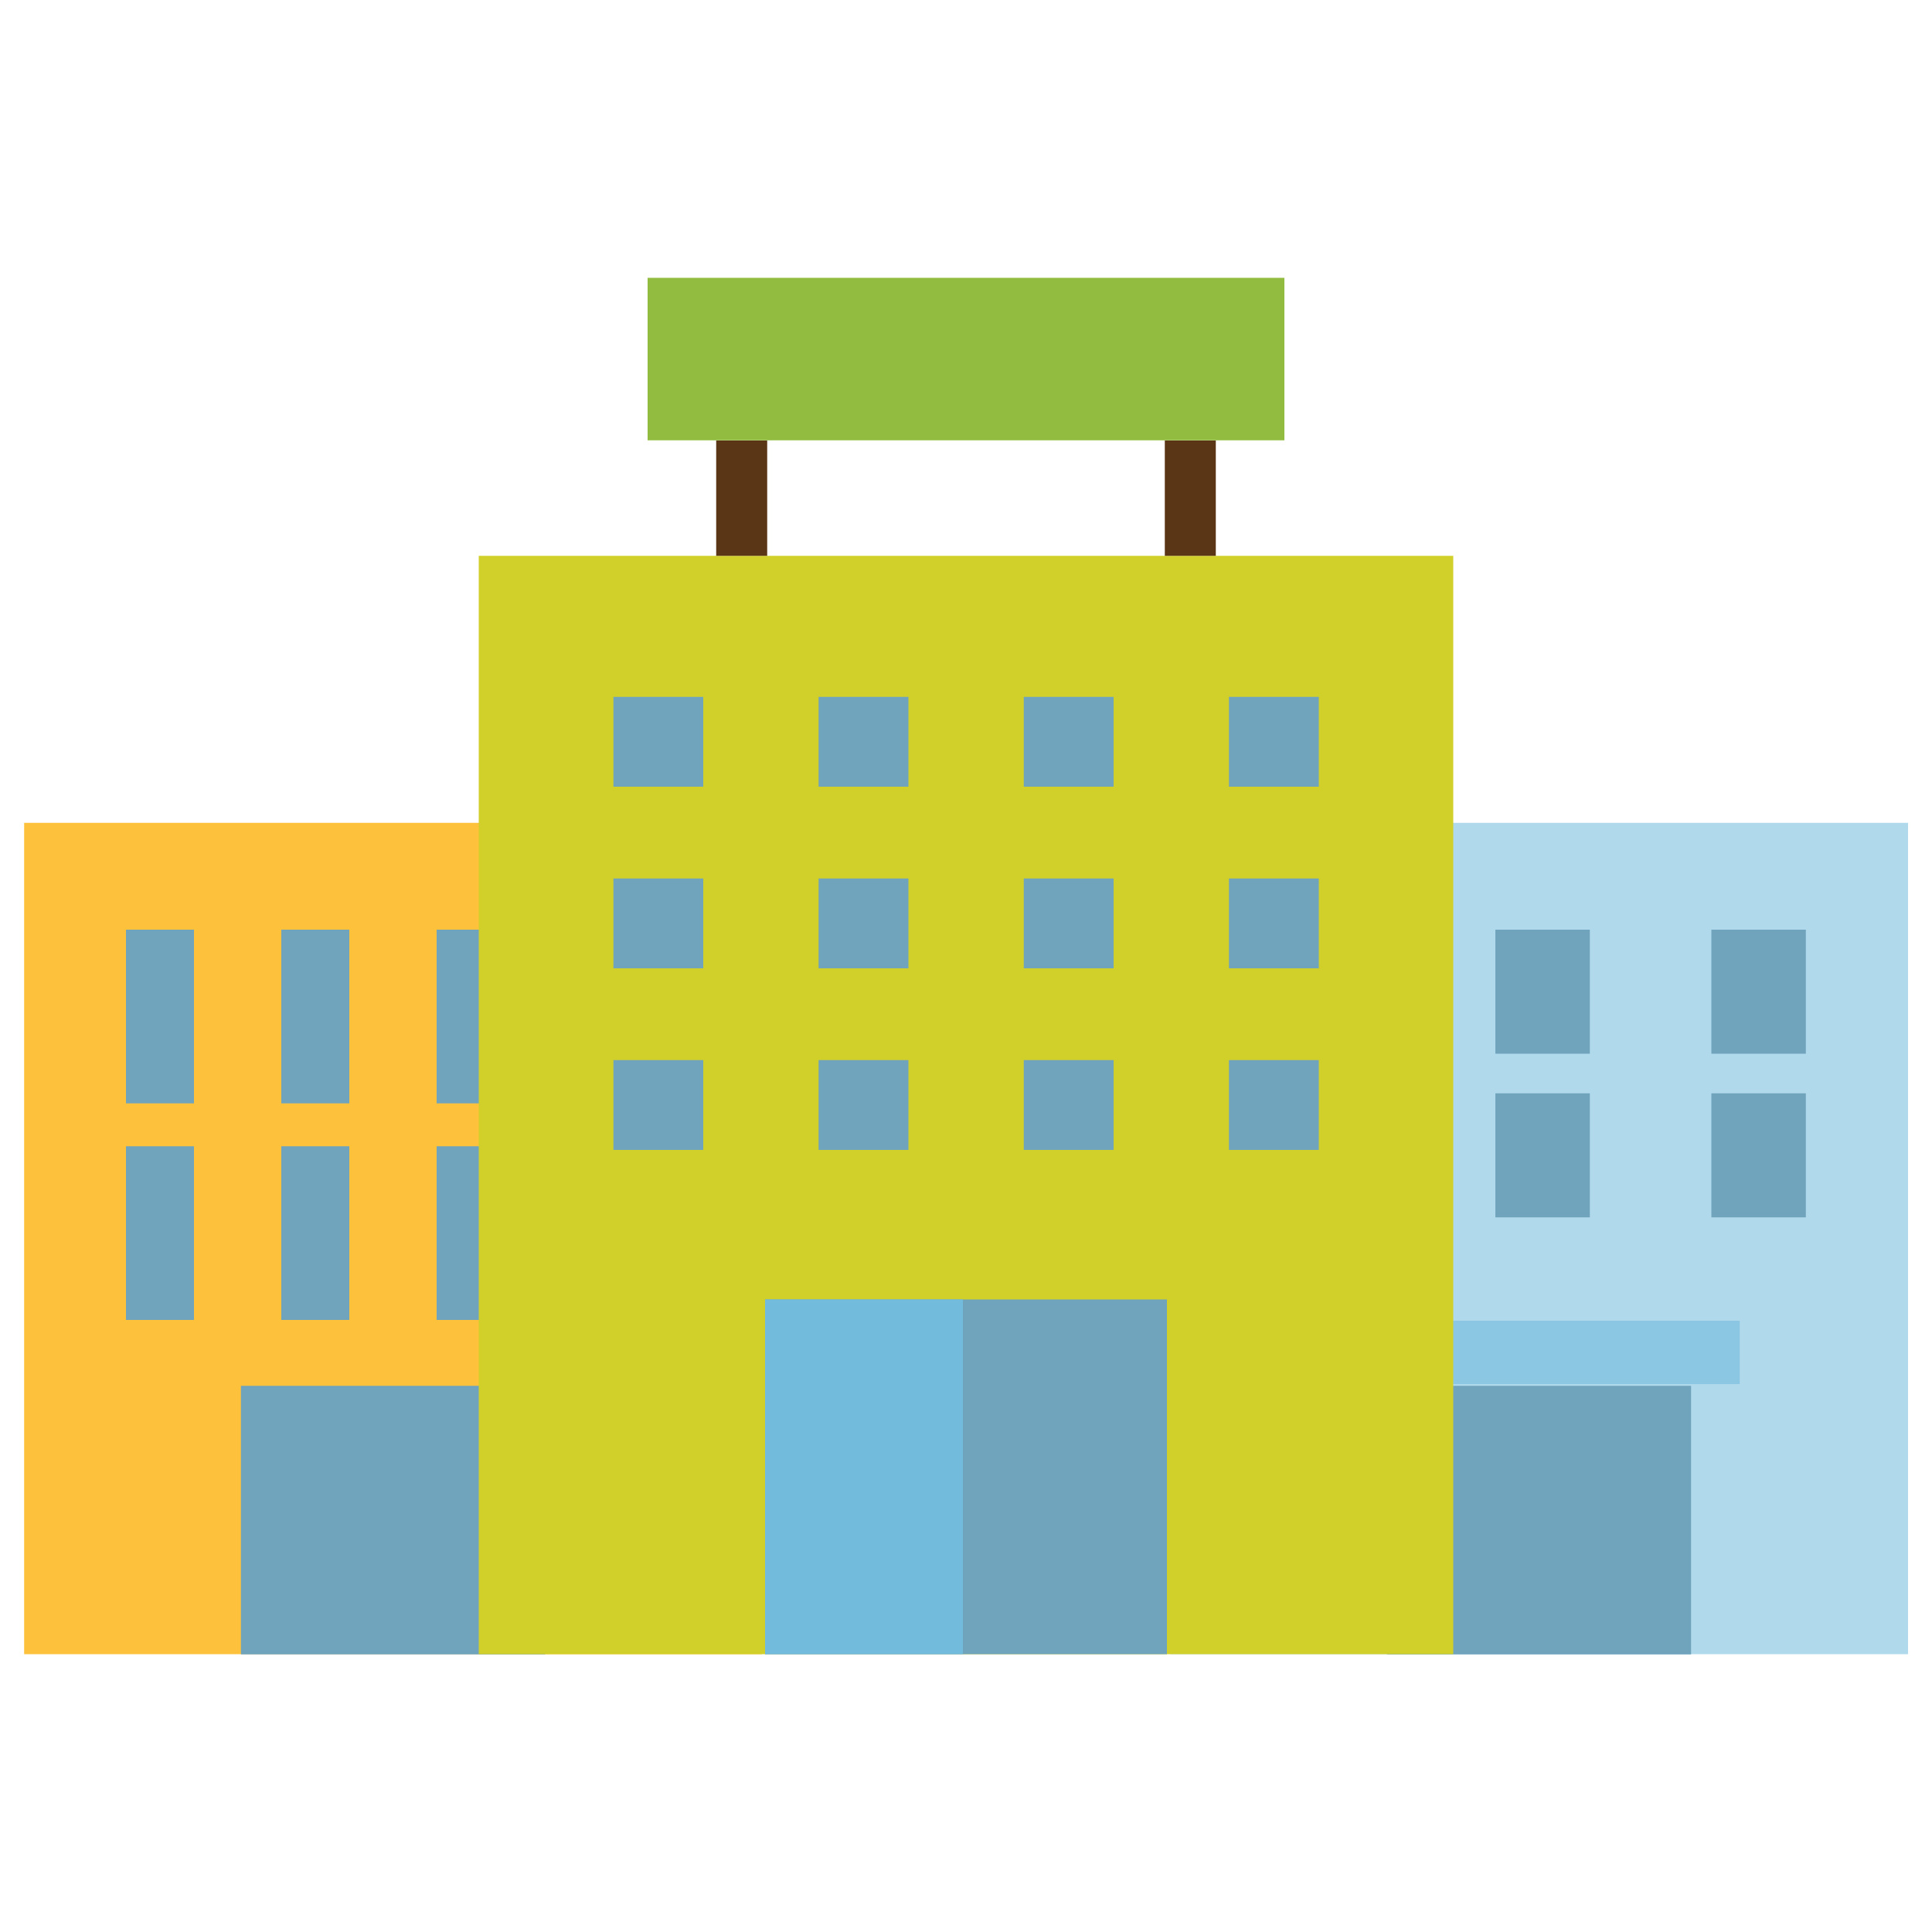 <?xml version="1.0" encoding="UTF-8"?><svg id="_レイヤー_2" xmlns="http://www.w3.org/2000/svg" viewBox="0 0 100 100"><defs><style>.cls-1{fill:#70a3bc;}.cls-1,.cls-2,.cls-3,.cls-4,.cls-5,.cls-6,.cls-7,.cls-8,.cls-9{stroke-width:0px;}.cls-2{fill:none;}.cls-3{fill:#91bc3f;}.cls-4{fill:#5b3616;}.cls-5{fill:#fec13b;}.cls-6{fill:#b1d9ec;}.cls-7{fill:#d1d02b;}.cls-8{fill:#73bbdd;}.cls-9{fill:#8bc6e3;}</style></defs><g id="_内容"><rect class="cls-6" x="60.58" y="42.59" width="38.18" height="43.03"/><rect class="cls-9" x="69.27" y="68.36" width="20.78" height="3.28"/><rect class="cls-5" x="1.25" y="42.59" width="38.18" height="43.03"/><rect class="cls-1" x="6.52" y="48.12" width="3.52" height="8.99"/><rect class="cls-1" x="14.56" y="48.12" width="3.52" height="8.99"/><rect class="cls-1" x="22.6" y="48.12" width="3.52" height="8.99"/><rect class="cls-1" x="30.63" y="48.12" width="3.52" height="8.99"/><rect class="cls-1" x="6.52" y="59.33" width="3.52" height="8.99"/><rect class="cls-1" x="14.56" y="59.33" width="3.52" height="8.99"/><rect class="cls-1" x="22.6" y="59.33" width="3.52" height="8.99"/><rect class="cls-1" x="30.63" y="59.33" width="3.52" height="8.99"/><rect class="cls-1" x="12.47" y="71.73" width="15.74" height="13.9"/><rect class="cls-1" x="66.21" y="48.12" width="4.89" height="6.42"/><rect class="cls-1" x="77.4" y="48.12" width="4.89" height="6.42"/><rect class="cls-1" x="88.58" y="48.12" width="4.89" height="6.42"/><rect class="cls-1" x="66.21" y="56.59" width="4.89" height="6.42"/><rect class="cls-1" x="77.4" y="56.59" width="4.89" height="6.42"/><rect class="cls-1" x="88.58" y="56.59" width="4.89" height="6.42"/><rect class="cls-1" x="71.79" y="71.73" width="15.74" height="13.9"/><rect class="cls-3" x="33.52" y="14.38" width="32.96" height="8.41"/><rect class="cls-7" x="24.78" y="28.77" width="50.44" height="56.85"/><rect class="cls-4" x="37.07" y="22.8" width="2.64" height="5.97"/><rect class="cls-4" x="60.29" y="22.8" width="2.64" height="5.97"/><rect class="cls-1" x="31.75" y="36.07" width="4.65" height="4.65"/><rect class="cls-1" x="42.37" y="36.07" width="4.65" height="4.65"/><rect class="cls-1" x="52.99" y="36.07" width="4.65" height="4.65"/><rect class="cls-1" x="63.61" y="36.07" width="4.65" height="4.65"/><rect class="cls-1" x="31.75" y="45.47" width="4.65" height="4.65"/><rect class="cls-1" x="42.37" y="45.47" width="4.65" height="4.65"/><rect class="cls-1" x="52.99" y="45.47" width="4.65" height="4.65"/><rect class="cls-1" x="63.61" y="45.47" width="4.65" height="4.65"/><rect class="cls-1" x="31.75" y="54.87" width="4.65" height="4.65"/><rect class="cls-1" x="42.37" y="54.87" width="4.65" height="4.65"/><rect class="cls-1" x="52.99" y="54.87" width="4.65" height="4.65"/><rect class="cls-1" x="63.61" y="54.87" width="4.65" height="4.65"/><rect class="cls-1" x="39.6" y="67.26" width="20.8" height="18.36"/><rect class="cls-8" x="39.6" y="67.26" width="10.24" height="18.36"/><rect class="cls-2" width="100" height="100"/></g></svg>